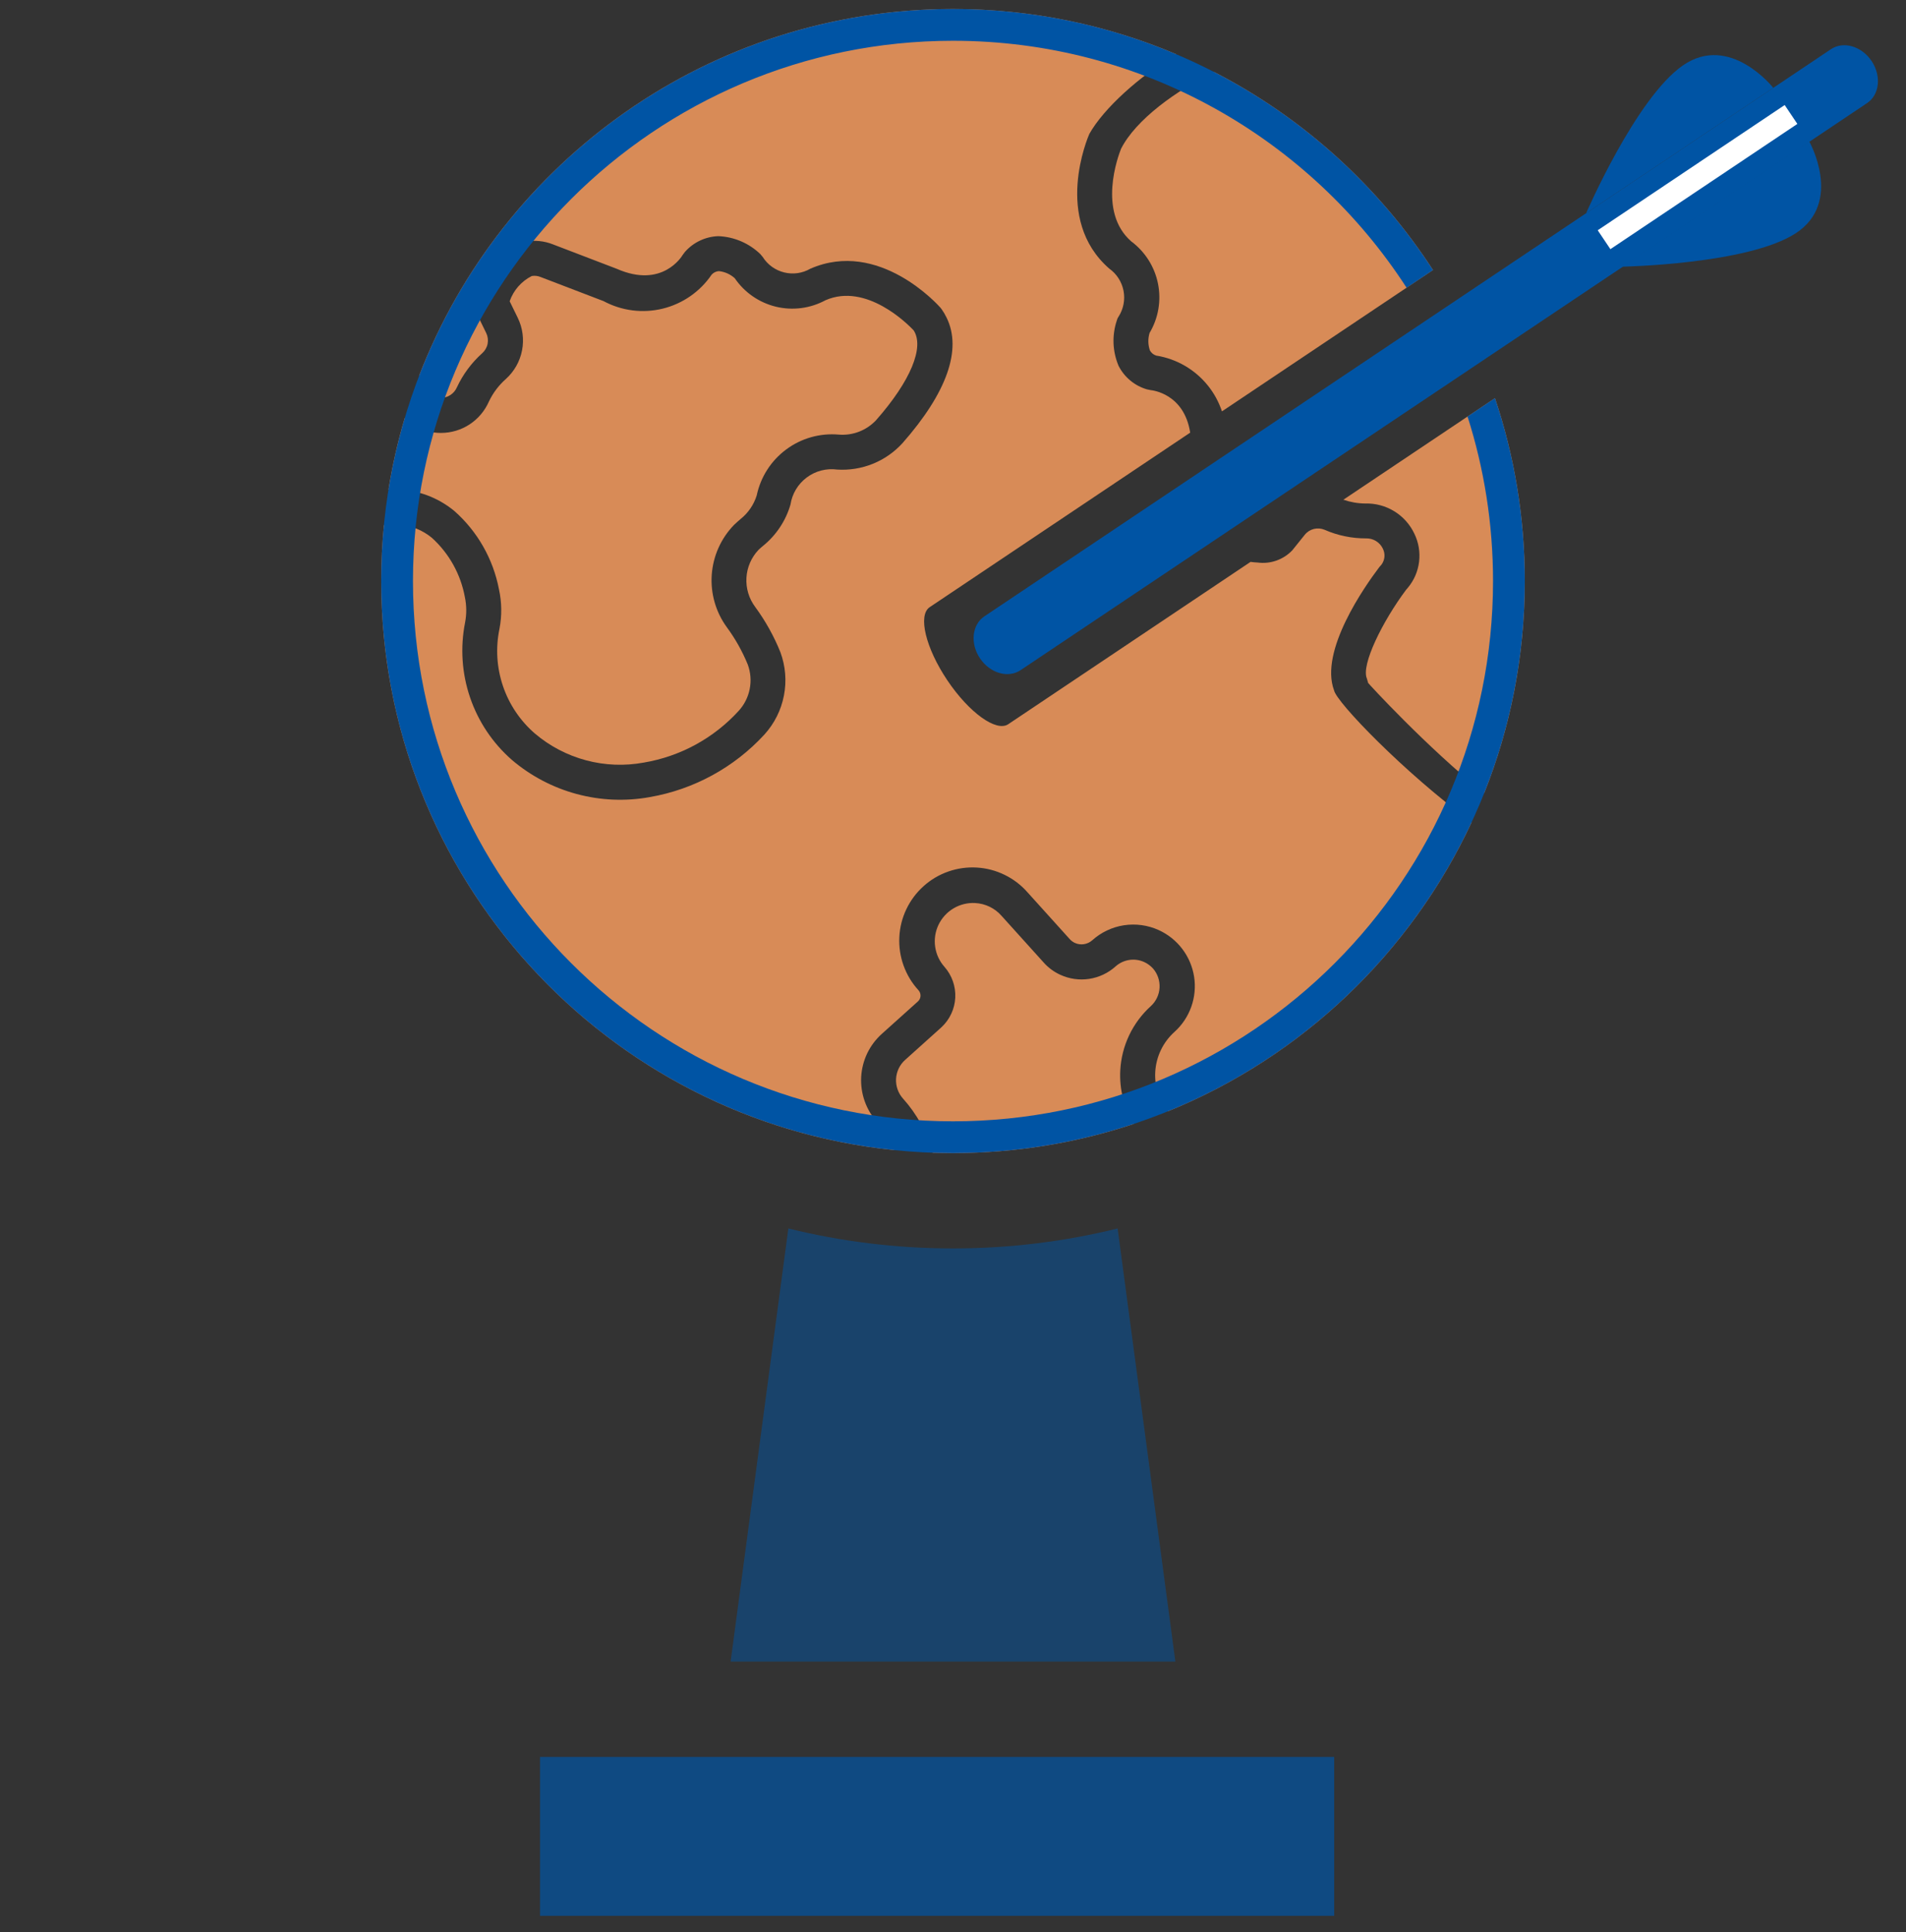 <svg width="75" height="76" viewBox="0 0 75 76" fill="none" xmlns="http://www.w3.org/2000/svg">
<rect x="0" y="0" width="75" height="76" fill="#333333" stroke="none"/>
<g clip-path="url(#clip0)">
<path opacity="0.7" d="M21.25 69.104H52.5V75.354H21.25V69.104Z" fill="#0054A4"/>
<path opacity="0.5" d="M31.021 48.318L28.75 65.354H46.25L43.978 48.318C41.906 48.831 39.736 49.104 37.5 49.104C35.264 49.104 33.094 48.831 31.021 48.318Z" fill="#0054A4"/>
<path d="M60 22.854C60 25.803 59.433 28.619 58.401 31.2C56.109 29.36 53.843 26.881 53.836 26.862L53.786 26.688C53.549 26.155 54.405 24.431 55.334 23.191L55.392 23.125C55.639 22.833 55.794 22.475 55.84 22.095C55.886 21.715 55.821 21.33 55.652 20.987C55.48 20.624 55.206 20.319 54.863 20.109C54.521 19.899 54.124 19.793 53.723 19.804C53.429 19.802 53.137 19.751 52.861 19.655L58.826 15.661C59.587 17.919 60 20.338 60 22.854Z" fill="#D88B57"/>
<path d="M56.387 10.62C54.253 7.332 51.284 4.637 47.78 2.834C46.279 3.556 44.689 4.713 44.112 5.853C43.997 6.139 43.184 8.33 44.512 9.493C45.057 9.898 45.432 10.49 45.566 11.155C45.7 11.821 45.582 12.512 45.235 13.096C45.167 13.32 45.171 13.561 45.248 13.783C45.301 13.88 45.39 13.953 45.495 13.986C46.295 14.113 47.019 14.532 47.527 15.162C47.774 15.468 47.961 15.814 48.083 16.18L56.387 10.62Z" fill="#D88B57"/>
<path d="M46.833 17.017C46.595 15.48 45.338 15.35 45.28 15.345L45.13 15.314C44.891 15.244 44.668 15.126 44.477 14.967C44.285 14.808 44.128 14.611 44.015 14.389C43.773 13.817 43.75 13.175 43.952 12.588L43.976 12.519L44.014 12.456C44.208 12.153 44.279 11.788 44.21 11.435C44.141 11.082 43.939 10.77 43.645 10.562C41.429 8.623 42.803 5.407 42.863 5.271C43.428 4.26 44.843 2.989 46.285 2.133C43.586 0.988 40.617 0.354 37.5 0.354C27.92 0.354 19.739 6.341 16.493 14.777C16.606 14.973 16.69 15.13 16.741 15.226L16.772 15.289C16.822 15.399 16.902 15.491 17.003 15.555C17.105 15.62 17.222 15.653 17.342 15.652C17.478 15.651 17.61 15.611 17.723 15.537C17.837 15.462 17.926 15.357 17.98 15.232C18.218 14.723 18.556 14.268 18.974 13.893C19.083 13.796 19.158 13.667 19.187 13.524C19.215 13.382 19.197 13.234 19.134 13.103L18.79 12.398C18.699 12.164 18.664 11.912 18.689 11.663C18.714 11.414 18.797 11.174 18.931 10.963C19.294 10.272 19.913 9.751 20.654 9.509C21.028 9.436 21.414 9.473 21.767 9.615L24.27 10.573C26.06 11.36 26.831 10.082 26.863 10.027L26.956 9.904C27.121 9.718 27.322 9.567 27.547 9.462C27.771 9.356 28.016 9.297 28.264 9.289C28.885 9.313 29.475 9.565 29.921 9.997L30.012 10.106C30.204 10.411 30.506 10.629 30.856 10.715C31.205 10.802 31.575 10.75 31.886 10.569C34.582 9.392 36.913 11.997 37.011 12.108L37.054 12.164C37.129 12.27 37.194 12.381 37.25 12.498C37.86 13.746 37.264 15.442 35.509 17.434C35.186 17.787 34.788 18.064 34.344 18.243C33.9 18.422 33.421 18.499 32.943 18.469C32.517 18.412 32.086 18.524 31.743 18.782C31.399 19.039 31.17 19.421 31.105 19.846C30.919 20.486 30.541 21.053 30.023 21.472C29.959 21.523 29.908 21.571 29.858 21.618L29.843 21.632C29.562 21.93 29.395 22.318 29.372 22.727C29.348 23.135 29.469 23.54 29.713 23.868C30.118 24.419 30.453 25.018 30.708 25.652C30.91 26.198 30.958 26.788 30.847 27.358C30.737 27.929 30.472 28.458 30.081 28.889C28.891 30.184 27.305 31.05 25.572 31.351C24.614 31.525 23.63 31.483 22.691 31.23C21.752 30.977 20.88 30.518 20.14 29.887C19.387 29.228 18.82 28.382 18.497 27.434C18.174 26.487 18.106 25.471 18.3 24.489C18.364 24.159 18.362 23.818 18.293 23.488C18.129 22.588 17.672 21.767 16.994 21.153C16.634 20.857 16.194 20.676 15.73 20.632C15.521 20.613 15.311 20.621 15.106 20.658C15.036 21.38 15 22.113 15 22.854C15 34.507 23.859 44.091 35.21 45.239C35.041 44.834 34.806 44.46 34.512 44.132C34.296 43.892 34.13 43.612 34.023 43.307C33.916 43.003 33.87 42.68 33.887 42.358C33.905 42.036 33.986 41.72 34.125 41.429C34.265 41.139 34.461 40.878 34.701 40.663L36.124 39.385C36.183 39.329 36.219 39.252 36.222 39.17C36.225 39.089 36.197 39.009 36.142 38.949C35.884 38.668 35.685 38.339 35.556 37.98C35.426 37.621 35.369 37.241 35.388 36.86C35.406 36.479 35.5 36.106 35.664 35.762C35.828 35.418 36.058 35.109 36.342 34.855C36.625 34.6 36.957 34.404 37.317 34.279C37.676 34.153 38.058 34.1 38.438 34.123C38.819 34.145 39.191 34.243 39.533 34.411C39.876 34.578 40.182 34.812 40.433 35.098L42.091 36.935C42.149 36.999 42.219 37.052 42.297 37.088C42.407 37.138 42.53 37.155 42.65 37.137C42.77 37.119 42.882 37.068 42.974 36.988C43.324 36.672 43.759 36.465 44.225 36.393C44.692 36.322 45.169 36.388 45.598 36.584C45.964 36.751 46.282 37.006 46.525 37.327C46.767 37.647 46.926 38.023 46.988 38.42C47.049 38.817 47.01 39.224 46.875 39.602C46.74 39.981 46.513 40.32 46.214 40.588C45.763 40.994 45.491 41.562 45.458 42.168C45.427 42.728 45.603 43.277 45.948 43.714C51.229 41.573 55.513 37.485 57.908 32.341C55.236 30.371 52.581 27.612 52.495 27.154C51.912 25.602 53.704 23.059 54.275 22.306L54.358 22.212C54.425 22.122 54.467 22.015 54.477 21.904C54.486 21.792 54.465 21.679 54.414 21.579C54.355 21.455 54.261 21.351 54.144 21.28C54.026 21.208 53.891 21.172 53.754 21.176C53.192 21.178 52.637 21.064 52.123 20.838C51.989 20.782 51.84 20.77 51.699 20.805C51.558 20.841 51.432 20.921 51.341 21.035L50.852 21.644C50.679 21.826 50.466 21.964 50.229 22.048C49.993 22.132 49.74 22.159 49.491 22.126C49.397 22.122 49.302 22.113 49.209 22.1L39.674 28.485C39.202 28.801 38.128 28.026 37.275 26.755C36.421 25.483 36.112 24.197 36.583 23.881L46.833 17.017Z" fill="#D88B57"/>
<path d="M44.082 42.102C44.043 42.846 44.231 43.579 44.614 44.206C42.378 44.951 39.986 45.354 37.5 45.354C37.232 45.354 36.965 45.349 36.699 45.34C36.481 44.55 36.082 43.821 35.534 43.211C35.439 43.106 35.366 42.983 35.319 42.849C35.272 42.715 35.252 42.574 35.259 42.432C35.267 42.291 35.303 42.152 35.364 42.025C35.425 41.897 35.511 41.783 35.617 41.688L37.046 40.404C37.371 40.102 37.566 39.686 37.589 39.243C37.611 38.8 37.46 38.366 37.168 38.032C36.968 37.81 36.84 37.534 36.798 37.238C36.756 36.942 36.802 36.641 36.931 36.372C37.061 36.103 37.267 35.878 37.524 35.726C37.781 35.574 38.078 35.502 38.376 35.519C38.573 35.529 38.765 35.579 38.943 35.665C39.12 35.751 39.279 35.872 39.409 36.02L41.067 37.857C41.25 38.063 41.474 38.228 41.725 38.342C42.078 38.504 42.472 38.56 42.857 38.502C43.242 38.444 43.602 38.275 43.892 38.016C44.043 37.879 44.231 37.789 44.432 37.758C44.634 37.726 44.84 37.755 45.025 37.84C45.156 37.9 45.274 37.987 45.371 38.094C45.551 38.302 45.643 38.573 45.628 38.848C45.613 39.123 45.491 39.382 45.289 39.569C44.567 40.22 44.133 41.131 44.082 42.102Z" fill="#D88B57"/>
<path d="M15.863 19.264C15.671 19.246 15.478 19.243 15.286 19.254C15.441 18.296 15.655 17.357 15.926 16.443C16.032 16.548 16.149 16.642 16.276 16.721C16.599 16.924 16.974 17.031 17.356 17.028C17.756 17.027 18.148 16.91 18.482 16.69C18.816 16.47 19.079 16.157 19.239 15.791C19.399 15.455 19.625 15.155 19.903 14.909C20.233 14.613 20.458 14.217 20.542 13.782C20.627 13.347 20.567 12.896 20.372 12.498L20.055 11.849C20.205 11.418 20.518 11.061 20.926 10.856C21.044 10.836 21.164 10.85 21.273 10.896L23.748 11.843C24.46 12.226 25.289 12.332 26.075 12.14C26.861 11.948 27.548 11.471 28.003 10.802C28.076 10.721 28.178 10.671 28.287 10.664C28.519 10.688 28.738 10.786 28.912 10.943C29.294 11.504 29.871 11.903 30.531 12.063C31.19 12.223 31.886 12.132 32.483 11.809C34.097 11.104 35.739 12.768 35.951 12.993C36.379 13.652 35.839 14.977 34.476 16.524C34.29 16.724 34.061 16.879 33.806 16.978C33.551 17.077 33.277 17.116 33.005 17.094C32.268 17.029 31.532 17.236 30.938 17.677C30.343 18.117 29.93 18.76 29.777 19.484C29.664 19.849 29.444 20.172 29.145 20.411C29.063 20.48 28.983 20.553 28.886 20.643C28.371 21.173 28.06 21.867 28.007 22.604C27.955 23.341 28.164 24.072 28.599 24.669C28.934 25.123 29.211 25.617 29.425 26.14C29.537 26.446 29.564 26.777 29.501 27.097C29.439 27.418 29.289 27.715 29.07 27.956C28.087 29.035 26.771 29.752 25.333 29.994C24.578 30.133 23.802 30.103 23.061 29.905C22.32 29.707 21.632 29.348 21.047 28.851C20.469 28.351 20.035 27.706 19.79 26.981C19.545 26.257 19.498 25.48 19.654 24.732C19.753 24.218 19.746 23.689 19.634 23.178C19.405 21.985 18.788 20.902 17.878 20.098C17.305 19.625 16.603 19.335 15.863 19.264Z" fill="#D88B57"/>
<path fill-rule="evenodd" clip-rule="evenodd" d="M38.561 25.893C38.168 25.308 38.246 24.568 38.736 24.241L72.049 1.934C72.538 1.606 73.253 1.815 73.646 2.4C74.039 2.985 73.96 3.725 73.471 4.053L40.158 26.36C39.669 26.687 38.954 26.479 38.561 25.893Z" fill="#0054A4"/>
<path d="M71.19 5.558L63.825 10.489C63.825 10.489 68.773 10.401 70.658 9.177C72.543 7.953 71.19 5.558 71.19 5.558Z" fill="#0054A4"/>
<path d="M69.778 3.455L62.413 8.387C62.413 8.387 64.374 3.848 66.224 2.571C68.073 1.295 69.778 3.455 69.778 3.455Z" fill="#0054A4"/>
<path fill-rule="evenodd" clip-rule="evenodd" d="M62.869 9.057L70.226 4.131L70.725 4.874L63.368 9.8L62.869 9.057Z" fill="white"/>
<path d="M58.75 22.854C58.75 34.59 49.236 44.104 37.5 44.104C25.764 44.104 16.25 34.59 16.25 22.854C16.25 11.118 25.764 1.604 37.5 1.604C44.983 1.604 51.563 5.472 55.349 11.318L56.388 10.622C52.377 4.442 45.416 0.354 37.5 0.354C25.074 0.354 15 10.428 15 22.854C15 35.28 25.074 45.354 37.5 45.354C49.926 45.354 60 35.28 60 22.854C60 20.338 59.587 17.919 58.825 15.66L57.747 16.383C58.398 18.423 58.75 20.598 58.75 22.854Z" fill="#0054A4"/>
</g>
<defs>
<clipPath id="clip0">
<rect width="75" height="75" fill="white" transform="translate(0 0.354)"/>
</clipPath>
</defs>
</svg>
